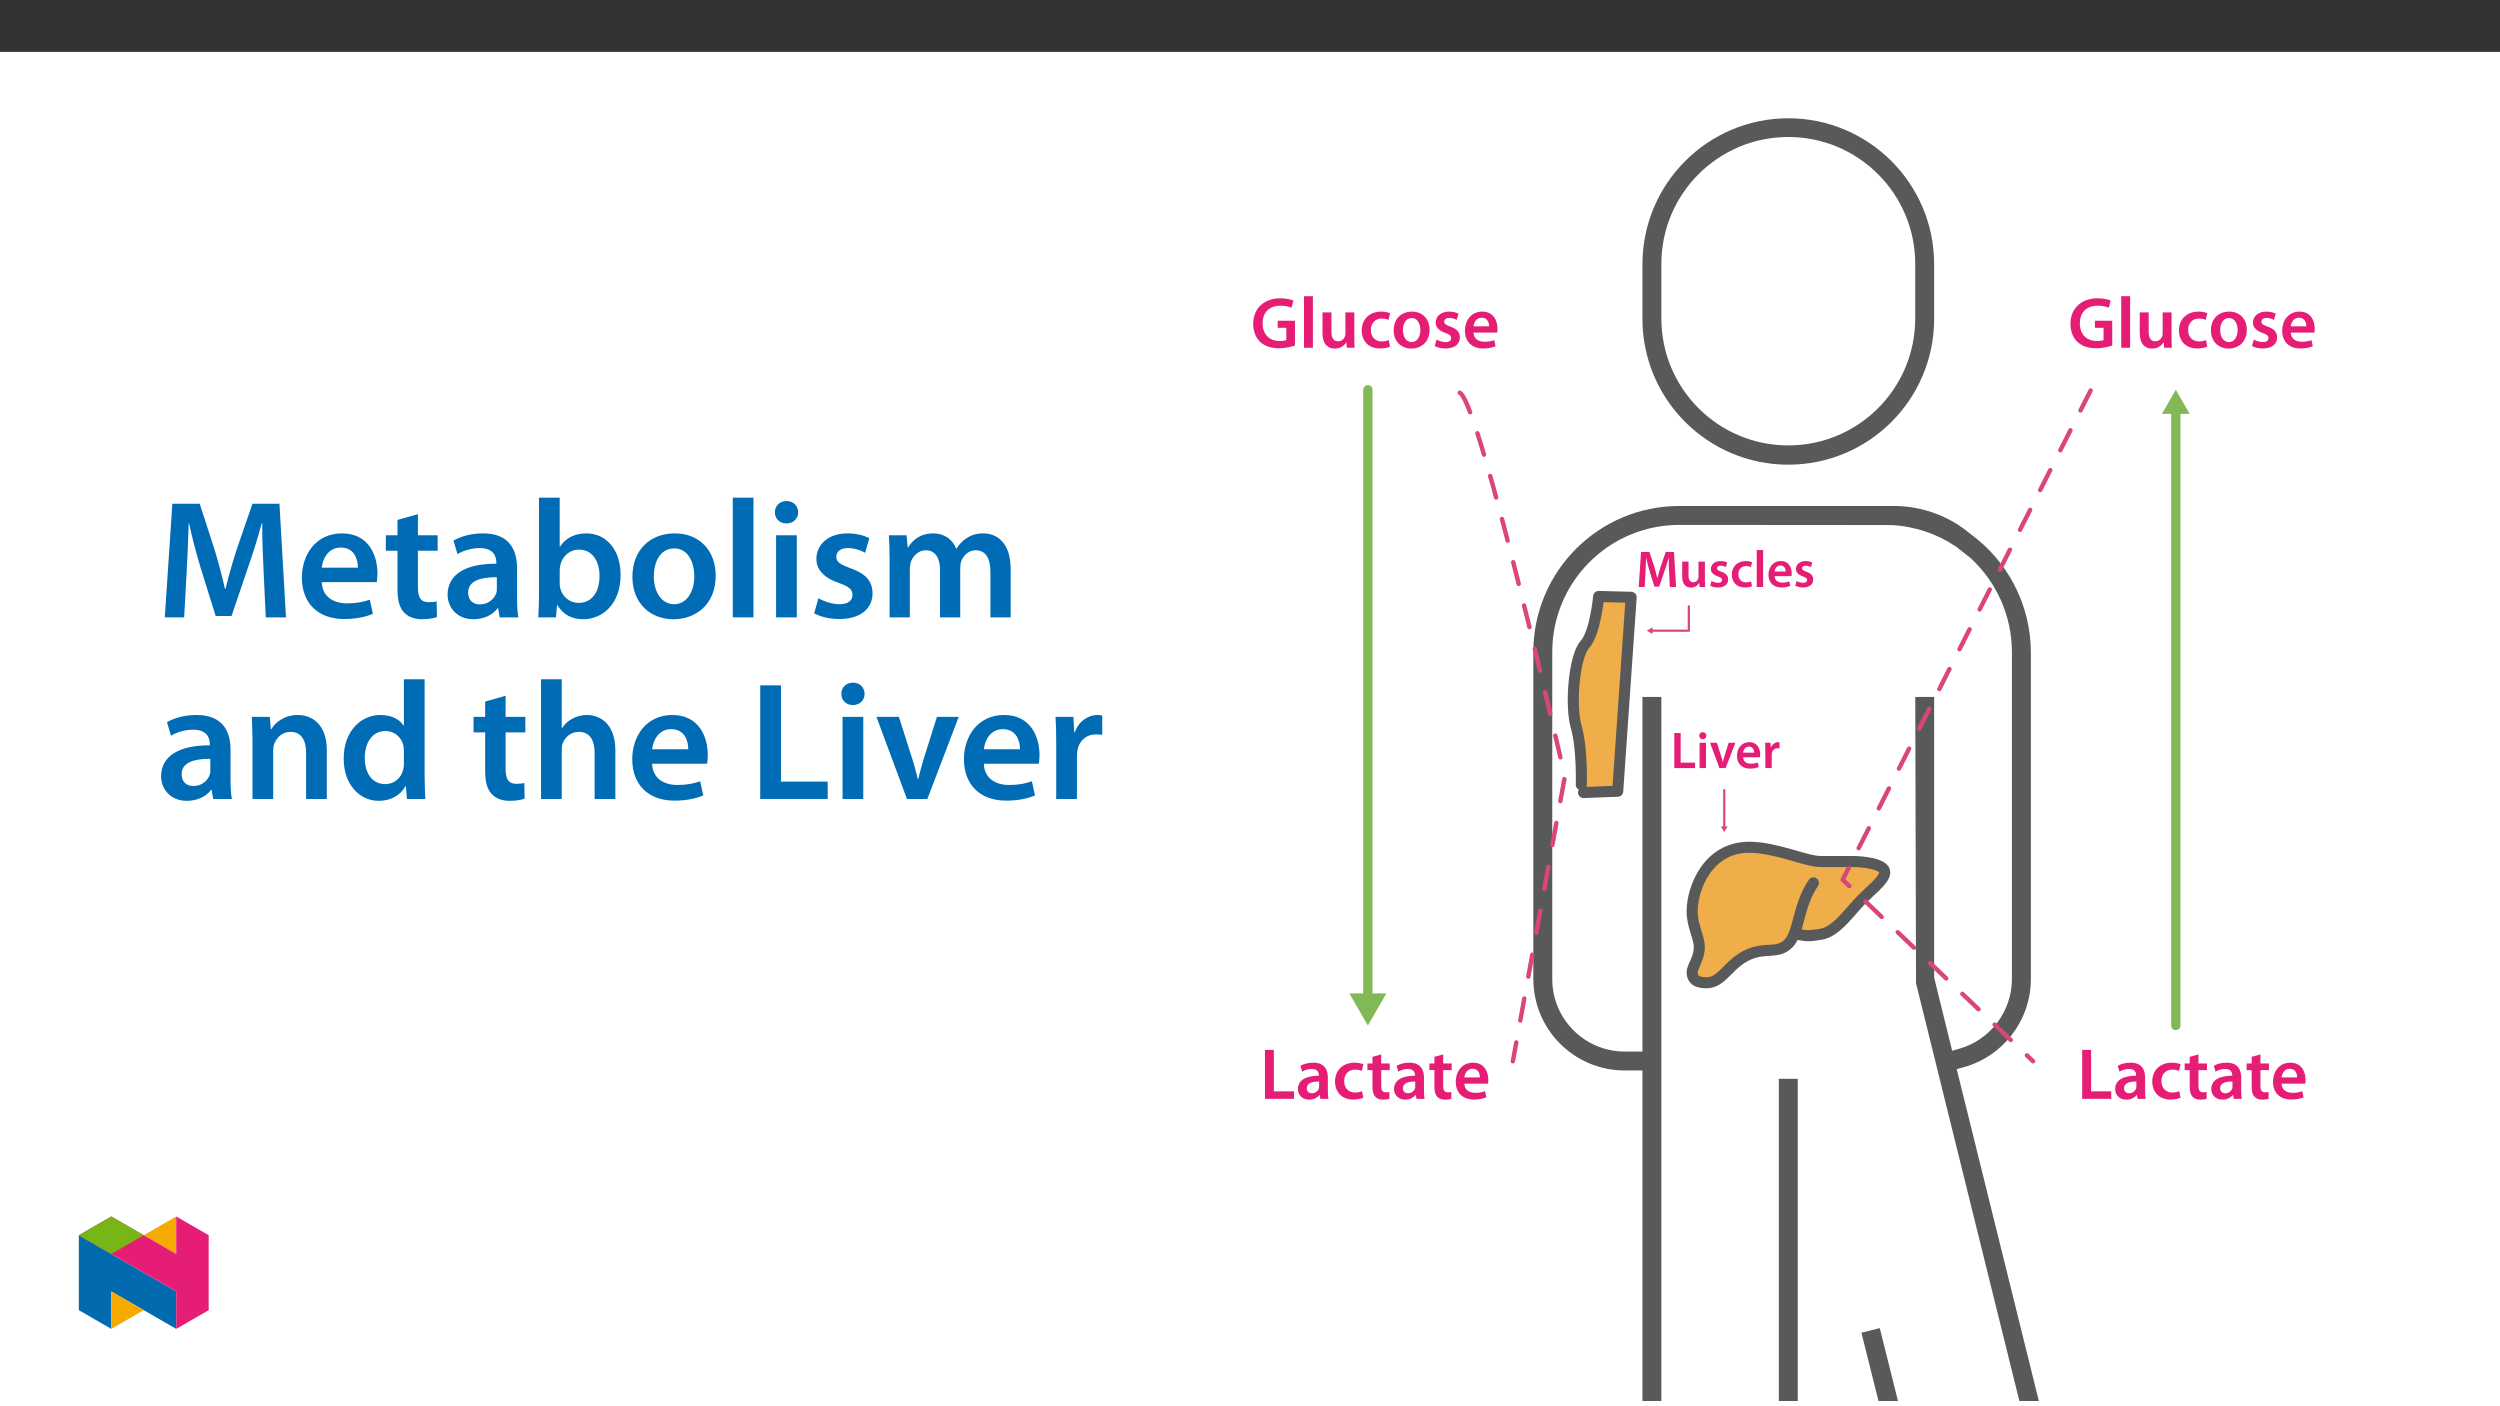﻿<?xml version="1.0" encoding="utf-8"?>
<svg xmlns="http://www.w3.org/2000/svg" xmlns:xlink="http://www.w3.org/1999/xlink" viewBox="0 0 960 540" version="1.1">
  <rect x="0" y="0" width="960" height="540" fill="#333333" stroke="none"/>
  <defs>
    <g>
      <symbol overflow="visible" id="glyph0-0">
        <path style="stroke:none;" d="M 0 0 L 13.953 0 L 13.953 -19.531 L 0 -19.531 Z M 6.969 -11.016 L 2.234 -18.125 L 11.719 -18.125 Z M 7.812 -9.766 L 12.547 -16.875 L 12.547 -2.656 Z M 2.234 -1.391 L 6.969 -8.5 L 11.719 -1.391 Z M 1.391 -16.875 L 6.141 -9.766 L 1.391 -2.656 Z M 1.391 -16.875 " />
      </symbol>
      <symbol overflow="visible" id="glyph0-1">
        <path style="stroke:none;" d="M 17.047 -10.375 L 10.406 -10.375 L 10.406 -7.672 L 13.719 -7.672 L 13.719 -2.953 C 13.281 -2.766 12.391 -2.594 11.125 -2.594 C 7.219 -2.594 4.609 -5.125 4.609 -9.406 C 4.609 -13.781 7.422 -16.156 11.438 -16.156 C 13.422 -16.156 14.672 -15.812 15.703 -15.344 L 16.453 -18.094 C 15.594 -18.516 13.781 -19 11.469 -19 C 5.25 -19 1.031 -15.203 1 -9.234 C 1 -6.391 1.953 -3.906 3.625 -2.312 C 5.406 -0.609 7.844 0.188 11.016 0.188 C 13.5 0.188 15.844 -0.422 17.047 -0.859 Z M 17.047 -10.375 " />
      </symbol>
      <symbol overflow="visible" id="glyph0-2">
        <path style="stroke:none;" d="M 1.844 0 L 5.266 0 L 5.266 -19.797 L 1.844 -19.797 Z M 1.844 0 " />
      </symbol>
      <symbol overflow="visible" id="glyph0-3">
        <path style="stroke:none;" d="M 14 -13.578 L 10.578 -13.578 L 10.578 -5.391 C 10.578 -5 10.516 -4.609 10.375 -4.328 C 10.047 -3.438 9.141 -2.484 7.75 -2.484 C 5.938 -2.484 5.219 -3.938 5.219 -6.188 L 5.219 -13.578 L 1.781 -13.578 L 1.781 -5.609 C 1.781 -1.172 4.047 0.312 6.5 0.312 C 8.953 0.312 10.297 -1.094 10.875 -2.031 L 10.969 -2.031 L 11.125 0 L 14.109 0 C 14.062 -1.109 14 -2.453 14 -4.078 Z M 14 -13.578 " />
      </symbol>
      <symbol overflow="visible" id="glyph0-4">
        <path style="stroke:none;" d="M 11.344 -2.953 C 10.688 -2.672 9.812 -2.422 8.641 -2.422 C 6.297 -2.422 4.484 -4.016 4.484 -6.812 C 4.469 -9.281 6.031 -11.219 8.641 -11.219 C 9.875 -11.219 10.688 -10.969 11.234 -10.688 L 11.859 -13.281 C 11.078 -13.609 9.797 -13.891 8.531 -13.891 C 3.766 -13.891 0.969 -10.734 0.969 -6.672 C 0.969 -2.453 3.734 0.281 7.984 0.281 C 9.672 0.281 11.094 -0.078 11.828 -0.422 Z M 11.344 -2.953 " />
      </symbol>
      <symbol overflow="visible" id="glyph0-5">
        <path style="stroke:none;" d="M 8 -13.891 C 3.906 -13.891 0.969 -11.156 0.969 -6.688 C 0.969 -2.312 3.953 0.312 7.781 0.312 C 11.234 0.312 14.75 -1.922 14.75 -6.922 C 14.75 -11.047 12.047 -13.891 8 -13.891 Z M 7.922 -11.406 C 10.266 -11.406 11.219 -8.953 11.219 -6.828 C 11.219 -4.078 9.844 -2.172 7.891 -2.172 C 5.828 -2.172 4.516 -4.156 4.516 -6.781 C 4.516 -9.031 5.5 -11.406 7.922 -11.406 Z M 7.922 -11.406 " />
      </symbol>
      <symbol overflow="visible" id="glyph0-6">
        <path style="stroke:none;" d="M 1 -0.672 C 2.016 -0.109 3.484 0.281 5.125 0.281 C 8.734 0.281 10.656 -1.5 10.656 -3.984 C 10.625 -6 9.516 -7.25 7.031 -8.109 C 5.297 -8.75 4.656 -9.141 4.656 -10.016 C 4.656 -10.844 5.328 -11.469 6.547 -11.469 C 7.75 -11.469 8.875 -11.016 9.422 -10.688 L 10.125 -13.078 C 9.312 -13.531 8 -13.891 6.5 -13.891 C 3.344 -13.891 1.359 -12.047 1.359 -9.656 C 1.359 -8.031 2.453 -6.578 5.109 -5.688 C 6.781 -5.078 7.328 -4.625 7.328 -3.703 C 7.328 -2.812 6.672 -2.172 5.156 -2.172 C 3.938 -2.172 2.453 -2.703 1.703 -3.172 Z M 1 -0.672 " />
      </symbol>
      <symbol overflow="visible" id="glyph0-7">
        <path style="stroke:none;" d="M 13.359 -5.828 C 13.422 -6.141 13.469 -6.641 13.469 -7.281 C 13.469 -10.266 12.016 -13.891 7.609 -13.891 C 3.266 -13.891 0.969 -10.344 0.969 -6.578 C 0.969 -2.422 3.562 0.281 7.984 0.281 C 9.922 0.281 11.547 -0.078 12.719 -0.578 L 12.219 -2.922 C 11.156 -2.562 10.047 -2.312 8.453 -2.312 C 6.25 -2.312 4.344 -3.375 4.266 -5.828 Z M 4.266 -8.234 C 4.406 -9.625 5.297 -11.547 7.422 -11.547 C 9.703 -11.547 10.266 -9.484 10.234 -8.234 Z M 4.266 -8.234 " />
      </symbol>
      <symbol overflow="visible" id="glyph0-8">
        <path style="stroke:none;" d="M 1.984 0 L 13.141 0 L 13.141 -2.875 L 5.406 -2.875 L 5.406 -18.797 L 1.984 -18.797 Z M 1.984 0 " />
      </symbol>
      <symbol overflow="visible" id="glyph0-9">
        <path style="stroke:none;" d="M 12.391 -8.141 C 12.391 -11.125 11.125 -13.891 6.781 -13.891 C 4.625 -13.891 2.875 -13.297 1.875 -12.688 L 2.531 -10.453 C 3.453 -11.047 4.859 -11.469 6.188 -11.469 C 8.594 -11.469 8.953 -9.984 8.953 -9.094 L 8.953 -8.875 C 3.938 -8.891 0.891 -7.141 0.891 -3.734 C 0.891 -1.672 2.422 0.312 5.156 0.312 C 6.938 0.312 8.375 -0.453 9.172 -1.5 L 9.266 -1.5 L 9.516 0 L 12.609 0 C 12.438 -0.844 12.391 -2.031 12.391 -3.266 Z M 9.031 -4.766 C 9.031 -4.516 9.031 -4.266 8.953 -4.016 C 8.625 -3.047 7.641 -2.141 6.25 -2.141 C 5.156 -2.141 4.297 -2.766 4.297 -4.094 C 4.297 -6.156 6.609 -6.672 9.031 -6.641 Z M 9.031 -4.766 " />
      </symbol>
      <symbol overflow="visible" id="glyph0-10">
        <path style="stroke:none;" d="M 2.406 -16.125 L 2.406 -13.578 L 0.469 -13.578 L 0.469 -11.016 L 2.406 -11.016 L 2.406 -4.625 C 2.406 -2.844 2.734 -1.594 3.484 -0.812 C 4.125 -0.109 5.156 0.312 6.438 0.312 C 7.5 0.312 8.422 0.141 8.922 -0.062 L 8.875 -2.656 C 8.484 -2.531 8.141 -2.516 7.531 -2.516 C 6.219 -2.516 5.766 -3.344 5.766 -5.016 L 5.766 -11.016 L 9.031 -11.016 L 9.031 -13.578 L 5.766 -13.578 L 5.766 -17.062 Z M 2.406 -16.125 " />
      </symbol>
      <symbol overflow="visible" id="glyph1-0">
        <path style="stroke:none;" d="M 0 0 L 9.953 0 L 9.953 -13.984 L 0 -13.984 Z M 4.984 -7.906 L 1.609 -12.953 L 8.328 -12.953 Z M 5.578 -6.969 L 8.969 -12.047 L 8.969 -1.938 L 5.578 -7 Z M 1.594 -1 L 4.984 -6.078 L 8.328 -1.031 L 1.609 -1.031 Z M 1 -12.047 L 4.359 -7 L 1 -1.938 Z M 1 -12.047 " />
      </symbol>
      <symbol overflow="visible" id="glyph1-1">
        <path style="stroke:none;" d="M 13.016 0 L 15.406 0 L 14.609 -13.469 L 11.438 -13.469 L 9.578 -8.062 C 9.062 -6.5 8.609 -4.844 8.25 -3.406 L 8.172 -3.406 C 7.844 -4.875 7.438 -6.469 6.953 -8.047 L 5.172 -13.469 L 1.969 -13.469 L 1.062 0 L 3.344 0 L 3.672 -5.422 C 3.766 -7.25 3.844 -9.391 3.891 -11.109 L 3.938 -11.109 C 4.297 -9.469 4.781 -7.625 5.297 -5.922 L 7.094 -0.156 L 8.938 -0.156 L 10.938 -6 C 11.531 -7.688 12.094 -9.5 12.516 -11.109 L 12.578 -11.109 C 12.578 -9.328 12.672 -7.234 12.75 -5.5 Z M 13.016 0 " />
      </symbol>
      <symbol overflow="visible" id="glyph1-2">
        <path style="stroke:none;" d="M 10 -9.734 L 7.547 -9.734 L 7.547 -3.859 C 7.547 -3.578 7.516 -3.328 7.406 -3.125 L 7.406 -3.109 C 7.172 -2.469 6.531 -1.812 5.531 -1.812 C 4.25 -1.812 3.719 -2.828 3.719 -4.438 L 3.719 -9.734 L 1.281 -9.734 L 1.281 -4.031 C 1.281 -0.859 2.891 0.219 4.641 0.219 C 6.391 0.219 7.344 -0.781 7.75 -1.453 L 7.828 -1.453 L 7.953 0 L 10.078 0 C 10.047 -0.812 10 -1.766 10 -2.922 Z M 10 -9.734 " />
      </symbol>
      <symbol overflow="visible" id="glyph1-3">
        <path style="stroke:none;" d="M 0.719 -0.484 C 1.438 -0.078 2.484 0.203 3.672 0.203 C 6.234 0.203 7.609 -1.094 7.609 -2.875 C 7.594 -4.297 6.797 -5.219 5.016 -5.844 C 3.781 -6.297 3.328 -6.547 3.328 -7.172 C 3.328 -7.766 3.812 -8.188 4.688 -8.188 C 5.531 -8.188 6.328 -7.875 6.719 -7.625 L 7.234 -9.391 C 6.656 -9.703 5.719 -9.953 4.641 -9.953 C 2.391 -9.953 0.969 -8.625 0.969 -6.906 C 0.969 -5.75 1.75 -4.703 3.641 -4.062 C 4.844 -3.625 5.234 -3.328 5.234 -2.672 C 5.234 -2.031 4.766 -1.594 3.688 -1.594 C 2.812 -1.594 1.75 -1.969 1.219 -2.312 L 0.703 -0.484 Z M 0.719 -0.484 " />
      </symbol>
      <symbol overflow="visible" id="glyph1-4">
        <path style="stroke:none;" d="M 8.109 -2.156 C 7.625 -1.953 7.016 -1.766 6.172 -1.766 C 4.5 -1.766 3.203 -2.891 3.203 -4.875 C 3.188 -6.656 4.297 -8.016 6.172 -8.016 C 7.047 -8.016 7.625 -7.828 8.016 -7.625 L 8.469 -9.516 C 7.906 -9.766 7 -9.953 6.094 -9.953 C 2.688 -9.953 0.703 -7.688 0.703 -4.781 C 0.703 -1.766 2.672 0.203 5.703 0.203 C 6.906 0.203 7.922 -0.062 8.453 -0.297 L 8.094 -2.156 Z M 8.109 -2.156 " />
      </symbol>
      <symbol overflow="visible" id="glyph1-5">
        <path style="stroke:none;" d="M 1.312 0 L 3.766 0 L 3.766 -14.188 L 1.312 -14.188 Z M 1.312 0 " />
      </symbol>
      <symbol overflow="visible" id="glyph1-6">
        <path style="stroke:none;" d="M 9.547 -4.188 C 9.578 -4.406 9.625 -4.766 9.625 -5.219 C 9.625 -7.344 8.594 -9.953 5.438 -9.953 C 2.328 -9.953 0.703 -7.406 0.703 -4.719 C 0.703 -1.75 2.547 0.203 5.703 0.203 C 7.094 0.203 8.25 -0.062 9.078 -0.422 L 8.703 -2.125 C 7.969 -1.875 7.172 -1.688 6.031 -1.688 C 4.469 -1.688 3.109 -2.438 3.047 -4.156 L 9.516 -4.156 Z M 3.047 -5.891 C 3.141 -6.891 3.781 -8.25 5.297 -8.25 C 6.938 -8.25 7.328 -6.797 7.312 -5.922 L 3.047 -5.922 Z M 3.047 -5.891 " />
      </symbol>
      <symbol overflow="visible" id="glyph1-7">
        <path style="stroke:none;" d="M 1.422 0 L 9.391 0 L 9.391 -2.094 L 3.859 -2.094 L 3.859 -13.469 L 1.422 -13.469 Z M 1.422 0 " />
      </symbol>
      <symbol overflow="visible" id="glyph1-8">
        <path style="stroke:none;" d="M 3.766 -0.016 L 3.766 -9.734 L 1.312 -9.734 L 1.312 0 L 3.766 0 Z M 2.547 -13.781 C 1.734 -13.781 1.172 -13.188 1.172 -12.438 C 1.172 -11.719 1.719 -11.094 2.531 -11.094 C 3.391 -11.094 3.922 -11.719 3.922 -12.438 C 3.906 -13.188 3.391 -13.781 2.547 -13.781 Z M 2.547 -13.781 " />
      </symbol>
      <symbol overflow="visible" id="glyph1-9">
        <path style="stroke:none;" d="M 0.219 -9.719 L 3.828 0 L 6.219 0 L 9.938 -9.734 L 7.375 -9.734 L 5.812 -4.797 C 5.562 -3.922 5.344 -3.172 5.156 -2.391 L 5.078 -2.391 C 4.922 -3.172 4.719 -3.938 4.438 -4.797 L 2.844 -9.734 L 0.203 -9.734 Z M 0.219 -9.719 " />
      </symbol>
      <symbol overflow="visible" id="glyph1-10">
        <path style="stroke:none;" d="M 1.312 0 L 3.766 0 L 3.766 -5.062 C 3.766 -5.312 3.781 -5.578 3.828 -5.797 C 4.047 -6.906 4.859 -7.625 6.016 -7.625 C 6.312 -7.625 6.531 -7.609 6.75 -7.562 L 6.75 -9.906 C 6.547 -9.938 6.422 -9.953 6.172 -9.953 C 5.125 -9.953 3.984 -9.25 3.5 -7.906 L 3.422 -7.906 L 3.328 -9.734 L 1.219 -9.734 C 1.297 -8.859 1.312 -7.906 1.312 -6.594 Z M 1.312 0 " />
      </symbol>
      <symbol overflow="visible" id="glyph2-0">
        <path style="stroke:none;" d="M 0 0 L 32.375 0 L 32.375 -45.328 L 0 -45.328 Z M 16.188 -25.578 L 5.188 -42.094 L 27.188 -42.094 Z M 18.125 -22.656 L 29.141 -39.172 L 29.141 -6.156 Z M 5.188 -3.234 L 16.188 -19.75 L 27.188 -3.234 Z M 3.234 -39.172 L 14.25 -22.656 L 3.234 -6.156 Z M 3.234 -39.172 " />
      </symbol>
      <symbol overflow="visible" id="glyph2-1">
        <path style="stroke:none;" d="M 42.281 0 L 50.047 0 L 47.531 -43.641 L 37.172 -43.641 L 31.141 -26.156 C 29.469 -21.047 27.969 -15.672 26.812 -10.938 L 26.609 -10.938 C 25.516 -15.797 24.156 -20.984 22.594 -26.094 L 16.906 -43.641 L 6.406 -43.641 L 3.5 0 L 10.938 0 L 11.906 -17.547 C 12.234 -23.5 12.5 -30.438 12.688 -36.125 L 12.828 -36.125 C 13.984 -30.688 15.547 -24.734 17.219 -19.172 L 23.047 -0.516 L 29.141 -0.516 L 35.547 -19.422 C 37.484 -24.922 39.297 -30.828 40.734 -36.125 L 40.922 -36.125 C 40.859 -30.234 41.188 -23.438 41.438 -17.812 Z M 42.281 0 " />
      </symbol>
      <symbol overflow="visible" id="glyph2-2">
        <path style="stroke:none;" d="M 31.016 -13.531 C 31.141 -14.25 31.281 -15.406 31.281 -16.906 C 31.281 -23.828 27.906 -32.25 17.672 -32.25 C 7.578 -32.25 2.266 -24.016 2.266 -15.281 C 2.266 -5.641 8.281 0.641 18.516 0.641 C 23.047 0.641 26.812 -0.188 29.531 -1.359 L 28.359 -6.797 C 25.906 -5.953 23.312 -5.375 19.625 -5.375 C 14.5 -5.375 10.094 -7.828 9.906 -13.531 Z M 9.906 -19.094 C 10.234 -22.344 12.297 -26.812 17.219 -26.812 C 22.531 -26.812 23.828 -22.016 23.766 -19.094 Z M 9.906 -19.094 " />
      </symbol>
      <symbol overflow="visible" id="glyph2-3">
        <path style="stroke:none;" d="M 5.562 -37.422 L 5.562 -31.531 L 1.094 -31.531 L 1.094 -25.578 L 5.562 -25.578 L 5.562 -10.75 C 5.562 -6.609 6.344 -3.688 8.094 -1.875 C 9.578 -0.266 11.984 0.719 14.953 0.719 C 17.422 0.719 19.547 0.328 20.719 -0.125 L 20.594 -6.156 C 19.688 -5.891 18.906 -5.828 17.484 -5.828 C 14.438 -5.828 13.406 -7.766 13.406 -11.656 L 13.406 -25.578 L 20.984 -25.578 L 20.984 -31.531 L 13.406 -31.531 L 13.406 -39.625 Z M 5.562 -37.422 " />
      </symbol>
      <symbol overflow="visible" id="glyph2-4">
        <path style="stroke:none;" d="M 28.75 -18.906 C 28.75 -25.828 25.828 -32.25 15.734 -32.25 C 10.75 -32.25 6.672 -30.891 4.344 -29.469 L 5.891 -24.281 C 8.031 -25.641 11.266 -26.609 14.375 -26.609 C 19.938 -26.609 20.781 -23.188 20.781 -21.109 L 20.781 -20.594 C 9.125 -20.656 2.078 -16.578 2.078 -8.672 C 2.078 -3.891 5.641 0.719 11.984 0.719 C 16.125 0.719 19.422 -1.031 21.297 -3.5 L 21.5 -3.5 L 22.078 0 L 29.266 0 C 28.875 -1.938 28.75 -4.734 28.75 -7.578 Z M 20.984 -11.078 C 20.984 -10.484 20.984 -9.906 20.781 -9.328 C 20 -7.062 17.734 -4.984 14.5 -4.984 C 11.984 -4.984 9.969 -6.406 9.969 -9.516 C 9.969 -14.312 15.344 -15.469 20.984 -15.406 Z M 20.984 -11.078 " />
      </symbol>
      <symbol overflow="visible" id="glyph2-5">
        <path style="stroke:none;" d="M 4.281 -8.875 C 4.281 -5.641 4.141 -2.141 4.016 0 L 10.812 0 L 11.203 -4.734 L 11.328 -4.734 C 13.594 -0.844 17.219 0.719 21.297 0.719 C 28.422 0.719 35.609 -4.922 35.609 -16.25 C 35.672 -25.828 30.172 -32.25 22.469 -32.25 C 17.734 -32.25 14.312 -30.234 12.375 -27.188 L 12.234 -27.188 L 12.234 -45.969 L 4.281 -45.969 Z M 12.234 -18.125 C 12.234 -18.906 12.375 -19.625 12.5 -20.203 C 13.344 -23.703 16.312 -26.031 19.547 -26.031 C 24.859 -26.031 27.516 -21.5 27.516 -15.922 C 27.516 -9.516 24.469 -5.562 19.484 -5.562 C 16.062 -5.562 13.281 -7.906 12.438 -11.141 C 12.297 -11.719 12.234 -12.375 12.234 -13.016 Z M 12.234 -18.125 " />
      </symbol>
      <symbol overflow="visible" id="glyph2-6">
        <path style="stroke:none;" d="M 18.578 -32.25 C 9.062 -32.25 2.266 -25.906 2.266 -15.547 C 2.266 -5.375 9.188 0.719 18.062 0.719 C 26.094 0.719 34.25 -4.469 34.25 -16.062 C 34.25 -25.641 27.969 -32.25 18.578 -32.25 Z M 18.391 -26.484 C 23.828 -26.484 26.031 -20.781 26.031 -15.859 C 26.031 -9.453 22.859 -5.047 18.328 -5.047 C 13.531 -5.047 10.484 -9.641 10.484 -15.734 C 10.484 -20.984 12.75 -26.484 18.391 -26.484 Z M 18.391 -26.484 " />
      </symbol>
      <symbol overflow="visible" id="glyph2-7">
        <path style="stroke:none;" d="M 4.281 0 L 12.234 0 L 12.234 -45.969 L 4.281 -45.969 Z M 4.281 0 " />
      </symbol>
      <symbol overflow="visible" id="glyph2-8">
        <path style="stroke:none;" d="M 12.234 0 L 12.234 -31.531 L 4.281 -31.531 L 4.281 0 Z M 8.281 -44.672 C 5.641 -44.672 3.812 -42.797 3.812 -40.344 C 3.812 -38.016 5.562 -36.062 8.219 -36.062 C 11 -36.062 12.75 -38.016 12.75 -40.344 C 12.688 -42.797 11 -44.672 8.281 -44.672 Z M 8.281 -44.672 " />
      </symbol>
      <symbol overflow="visible" id="glyph2-9">
        <path style="stroke:none;" d="M 2.328 -1.547 C 4.656 -0.266 8.094 0.641 11.906 0.641 C 20.266 0.641 24.734 -3.5 24.734 -9.266 C 24.672 -13.922 22.078 -16.828 16.312 -18.844 C 12.297 -20.328 10.812 -21.234 10.812 -23.25 C 10.812 -25.188 12.375 -26.609 15.219 -26.609 C 18 -26.609 20.594 -25.578 21.891 -24.797 L 23.5 -30.375 C 21.625 -31.406 18.578 -32.25 15.094 -32.25 C 7.766 -32.25 3.172 -27.969 3.172 -22.406 C 3.172 -18.641 5.703 -15.281 11.844 -13.203 C 15.734 -11.781 17.031 -10.75 17.031 -8.609 C 17.031 -6.547 15.469 -5.047 11.984 -5.047 C 9.125 -5.047 5.703 -6.281 3.953 -7.375 Z M 2.328 -1.547 " />
      </symbol>
      <symbol overflow="visible" id="glyph2-10">
        <path style="stroke:none;" d="M 4.281 0 L 12.047 0 L 12.047 -18.641 C 12.047 -19.547 12.172 -20.469 12.438 -21.297 C 13.203 -23.438 15.219 -25.766 18.188 -25.766 C 21.891 -25.766 23.641 -22.656 23.641 -18.266 L 23.641 0 L 31.406 0 L 31.406 -18.906 C 31.406 -19.812 31.531 -20.844 31.797 -21.562 C 32.641 -23.828 34.641 -25.766 37.359 -25.766 C 41.188 -25.766 43 -22.656 43 -17.422 L 43 0 L 50.766 0 L 50.766 -18.578 C 50.766 -28.688 45.453 -32.25 40.281 -32.25 C 37.625 -32.25 35.609 -31.594 33.797 -30.375 C 32.375 -29.469 31.078 -28.172 29.984 -26.422 L 29.844 -26.422 C 28.484 -29.922 25.25 -32.25 21.109 -32.25 C 15.734 -32.25 12.891 -29.328 11.391 -26.875 L 11.203 -26.875 L 10.812 -31.531 L 4.016 -31.531 C 4.141 -28.812 4.281 -25.766 4.281 -22.141 Z M 4.281 0 " />
      </symbol>
      <symbol overflow="visible" id="glyph2-11">
        <path style="stroke:none;" d="M 4.281 0 L 12.234 0 L 12.234 -18.578 C 12.234 -19.484 12.375 -20.469 12.625 -21.109 C 13.469 -23.5 15.672 -25.766 18.844 -25.766 C 23.188 -25.766 24.859 -22.344 24.859 -17.812 L 24.859 0 L 32.828 0 L 32.828 -18.719 C 32.828 -28.688 27.125 -32.25 21.625 -32.25 C 16.375 -32.25 12.953 -29.266 11.531 -26.812 L 11.328 -26.812 L 10.938 -31.531 L 4.016 -31.531 C 4.141 -28.812 4.281 -25.766 4.281 -22.141 Z M 4.281 0 " />
      </symbol>
      <symbol overflow="visible" id="glyph2-12">
        <path style="stroke:none;" d="M 25.375 -45.969 L 25.375 -28.172 L 25.25 -28.172 C 23.828 -30.5 20.719 -32.25 16.375 -32.25 C 8.812 -32.25 2.203 -25.969 2.266 -15.406 C 2.266 -5.703 8.219 0.719 15.797 0.719 C 20.328 0.719 24.156 -1.484 26.031 -4.984 L 26.156 -4.984 L 26.547 0 L 33.609 0 C 33.469 -2.141 33.344 -5.641 33.344 -8.875 L 33.344 -45.969 Z M 25.375 -13.656 C 25.375 -12.828 25.312 -12.047 25.125 -11.328 C 24.344 -7.906 21.5 -5.703 18.266 -5.703 C 13.203 -5.703 10.359 -9.906 10.359 -15.734 C 10.359 -21.562 13.203 -26.094 18.328 -26.094 C 21.953 -26.094 24.469 -23.562 25.188 -20.531 C 25.312 -19.875 25.375 -19.031 25.375 -18.391 Z M 25.375 -13.656 " />
      </symbol>
      <symbol overflow="visible" id="glyph2-13">
        <path style="stroke:none;" d="M 4.281 0 L 12.234 0 L 12.234 -18.906 C 12.234 -19.75 12.297 -20.594 12.562 -21.297 C 13.469 -23.703 15.672 -25.766 18.781 -25.766 C 23.188 -25.766 24.859 -22.281 24.859 -17.734 L 24.859 0 L 32.828 0 L 32.828 -18.578 C 32.828 -28.688 27.188 -32.25 21.828 -32.25 C 19.812 -32.25 17.938 -31.734 16.312 -30.828 C 14.703 -29.984 13.344 -28.75 12.375 -27.266 L 12.234 -27.266 L 12.234 -45.969 L 4.281 -45.969 Z M 4.281 0 " />
      </symbol>
      <symbol overflow="visible" id="glyph2-14">
        <path style="stroke:none;" d="M 4.594 0 L 30.5 0 L 30.5 -6.672 L 12.562 -6.672 L 12.562 -43.641 L 4.594 -43.641 Z M 4.594 0 " />
      </symbol>
      <symbol overflow="visible" id="glyph2-15">
        <path style="stroke:none;" d="M 0.719 -31.531 L 12.438 0 L 20.266 0 L 32.312 -31.531 L 23.953 -31.531 L 18.906 -15.547 C 18.062 -12.688 17.359 -10.234 16.766 -7.641 L 16.578 -7.641 C 16 -10.234 15.344 -12.75 14.438 -15.547 L 9.328 -31.531 Z M 0.719 -31.531 " />
      </symbol>
      <symbol overflow="visible" id="glyph2-16">
        <path style="stroke:none;" d="M 4.281 0 L 12.234 0 L 12.234 -16.375 C 12.234 -17.219 12.297 -18.062 12.438 -18.781 C 13.141 -22.406 15.797 -24.797 19.547 -24.797 C 20.531 -24.797 21.234 -24.734 21.953 -24.609 L 21.953 -32.047 C 21.297 -32.188 20.844 -32.25 20.078 -32.25 C 16.641 -32.25 12.953 -29.984 11.391 -25.578 L 11.203 -25.578 L 10.875 -31.531 L 4.016 -31.531 C 4.203 -28.75 4.281 -25.641 4.281 -21.375 Z M 4.281 0 " />
      </symbol>
    </g>
    <clipPath id="clip1">
      <path d="M 588 194 L 827 194 L 827 537.988 L 588 537.988 Z M 588 194 " />
    </clipPath>
    <clipPath id="clip2">
      <path d="M 30.277 474 L 68 474 L 68 510.301 L 30.277 510.301 Z M 30.277 474 " />
    </clipPath>
    <clipPath id="clip3">
      <path d="M 42 495 L 56 495 L 56 510.301 L 42 510.301 Z M 42 495 " />
    </clipPath>
    <clipPath id="clip4">
      <path d="M 55 467.125 L 68 467.125 L 68 482 L 55 482 Z M 55 467.125 " />
    </clipPath>
    <clipPath id="clip5">
      <path d="M 30.277 467.125 L 80.133 467.125 L 80.133 510.301 L 30.277 510.301 Z M 30.277 467.125 " />
    </clipPath>
    <clipPath id="clip6">
      <path d="M 30.277 467.125 L 56 467.125 L 56 482 L 30.277 482 Z M 30.277 467.125 " />
    </clipPath>
  </defs>
  <g id="surface1">
    <path style=" stroke:none;fill-rule:nonzero;fill:rgb(100%,100%,100%);fill-opacity:1;" d="M 0 559.926 L 960 559.926 L 960 19.926 L 0 19.926 Z M 0 559.926 " />
    <path style=" stroke:none;fill-rule:nonzero;fill:rgb(34.499%,34.9%,35.699%);fill-opacity:1;" d="M 735.445 122.371 C 735.406 149.289 713.555 171.078 686.637 171.039 C 659.773 171 638.008 149.234 637.965 122.371 L 637.965 101.422 C 637.926 74.504 659.719 52.652 686.637 52.609 C 713.555 52.574 735.406 74.363 735.445 101.281 Z M 686.707 45.414 C 655.789 45.449 630.734 70.504 630.699 101.422 L 630.699 122.371 C 630.664 153.305 655.715 178.406 686.648 178.438 C 717.578 178.473 742.684 153.422 742.715 122.488 C 742.715 122.449 742.715 122.41 742.715 122.371 L 742.715 101.422 C 742.68 70.504 717.625 45.449 686.707 45.414 " />
    <g clip-path="url(#clip1)" clip-rule="nonzero">
      <path style=" stroke:none;fill-rule:nonzero;fill:rgb(34.499%,34.9%,35.699%);fill-opacity:1;" d="M 761.176 620.559 L 812.402 620.559 C 820.191 620.547 826.504 614.238 826.516 606.449 C 826.535 592.461 817.008 580.266 803.434 576.895 L 791.828 573.992 L 751.375 410.535 L 753.949 409.836 C 769.215 405.676 779.82 391.824 779.848 376 L 779.848 250.305 C 779.754 232.375 771.137 215.559 756.637 205.012 L 756.566 204.957 C 748.363 198.09 738.016 194.316 727.316 194.297 L 644.809 194.297 C 613.891 194.332 588.836 219.387 588.801 250.305 L 588.801 376 C 588.82 395.355 604.508 411.039 623.859 411.062 L 630.699 411.062 L 630.699 572.414 L 621.617 575.422 C 608.266 579.871 599.262 592.371 599.273 606.449 C 599.281 614.238 605.594 620.547 613.383 620.559 L 665.754 620.559 C 679.328 620.543 690.328 609.543 690.34 595.973 L 690.34 414.266 L 683.07 414.266 L 683.07 595.973 C 683.059 605.531 675.312 613.277 665.754 613.289 L 606.543 613.289 L 606.543 606.449 C 606.531 595.496 613.539 585.77 623.93 582.312 L 637.969 577.641 L 637.969 267.617 L 630.699 267.617 L 630.699 403.789 L 623.859 403.789 C 608.52 403.773 596.086 391.344 596.07 376 L 596.07 250.305 C 596.098 223.398 617.902 201.594 644.809 201.562 L 726.227 201.625 C 735.133 202.055 743.75 204.926 751.141 209.918 L 751.23 209.984 C 752.441 210.957 755.289 213.199 756.309 214 L 756.371 214 L 756.77 214.367 C 766.816 223.621 772.547 236.645 772.578 250.305 L 772.578 376 C 772.531 388.418 764.285 399.312 752.344 402.723 L 749.625 403.492 L 742.715 375.391 L 742.715 267.617 L 735.461 267.617 L 735.75 377.562 L 785.824 579.98 L 801.676 583.945 C 812.012 586.516 819.258 595.801 819.242 606.449 L 819.242 613.289 L 761.176 613.289 C 753.23 613.289 746.305 607.887 744.371 600.18 L 721.828 510.004 L 714.785 511.762 L 737.332 601.934 C 740.051 612.887 749.891 620.57 761.176 620.559 " />
    </g>
    <path style="fill:none;stroke-width:4.199;stroke-linecap:round;stroke-linejoin:round;stroke:rgb(50.2%,72.499%,33.699%);stroke-opacity:1;stroke-miterlimit:4;" d="M 0.002 -0.002 L 0.002 275.131 " transform="matrix(0.85,0,0,-0.85,525.26,383.541)" />
    <path style=" stroke:none;fill-rule:nonzero;fill:rgb(50.2%,72.499%,33.699%);fill-opacity:1;" d="M 532.379 381.457 L 525.262 393.785 L 518.145 381.457 Z M 532.379 381.457 " />
    <path style="fill:none;stroke-width:4.199;stroke-linecap:round;stroke-linejoin:round;stroke:rgb(50.2%,72.499%,33.699%);stroke-opacity:1;stroke-miterlimit:4;" d="M 0.002 -0.001 L 0.002 278.142 " transform="matrix(0.85,0,0,-0.85,835.51,393.784)" />
    <path style=" stroke:none;fill-rule:nonzero;fill:rgb(50.2%,72.499%,33.699%);fill-opacity:1;" d="M 840.848 158.926 L 835.512 149.68 L 830.172 158.926 Z M 840.848 158.926 " />
    <path style="fill:none;stroke-width:2;stroke-linecap:round;stroke-linejoin:round;stroke:rgb(85.5%,27.499%,47.8%);stroke-opacity:1;stroke-dasharray:10.077,10.077;stroke-miterlimit:4;" d="M 0 0.001 C 8.998 -4.002 47.486 -173.423 47.486 -173.423 L 23.998 -301.998 " transform="matrix(0.85,0,0,-0.85,560.539,150.813)" />
    <path style="fill:none;stroke-width:1;stroke-linecap:round;stroke-linejoin:round;stroke:rgb(85.5%,27.499%,47.8%);stroke-opacity:1;stroke-miterlimit:4;" d="M 0.001 0.001 L 16.849 0.001 L 16.849 10.998 " transform="matrix(0.85,0,0,-0.85,634.194,242.188)" />
    <path style=" stroke:none;fill-rule:nonzero;fill:rgb(85.5%,27.499%,47.8%);fill-opacity:1;" d="M 634.566 243.461 L 632.363 242.188 L 634.566 240.918 Z M 634.566 243.461 " />
    <path style="fill:none;stroke-width:1;stroke-linecap:round;stroke-linejoin:round;stroke:rgb(85.5%,27.499%,47.8%);stroke-opacity:1;stroke-miterlimit:4;" d="M -0.001 0.002 L -0.001 -16.846 " transform="matrix(0.85,0,0,-0.85,662.114,303.388)" />
    <path style=" stroke:none;fill-rule:nonzero;fill:rgb(85.5%,27.499%,47.8%);fill-opacity:1;" d="M 660.844 317.336 L 662.113 319.539 L 663.387 317.336 Z M 660.844 317.336 " />
    <path style="fill-rule:nonzero;fill:rgb(93.7%,68.199%,28.6%);fill-opacity:1;stroke-width:5;stroke-linecap:round;stroke-linejoin:round;stroke:rgb(34.499%,34.9%,35.699%);stroke-opacity:1;stroke-miterlimit:4;" d="M 0.002 0.002 C -7.047 -10.269 -6.445 -22.558 -11.275 -27.388 C -16.11 -32.222 -21.326 -28.96 -29.001 -32.222 C -38.463 -36.248 -40.981 -45.113 -48.334 -45.113 C -53.835 -45.113 -54.777 -42.696 -54.777 -40.278 C -54.777 -37.861 -51.556 -34.235 -51.556 -29.001 C -51.556 -24.47 -54.777 -19.534 -54.777 -12.889 C -54.777 -2.112 -47.525 16.109 -29.001 16.109 C -16.914 16.109 -3.49 9.666 3.224 9.666 L 17.723 9.666 C 22.557 9.666 32.222 8.591 32.222 4.832 C 32.222 1.073 25.374 -3.491 20.14 -9.263 C 14.901 -15.035 9.685 -22.135 3.522 -23.16 C -3.725 -24.369 -3.242 -23.78 -8.642 -22.967 " transform="matrix(0.85,0,0,-0.85,696.35,339.041)" />
    <path style="fill:none;stroke-width:2;stroke-linecap:round;stroke-linejoin:round;stroke:rgb(85.5%,27.499%,47.8%);stroke-opacity:1;stroke-dasharray:10.077,10.077;stroke-miterlimit:4;" d="M 0 -0.002 L -111.999 -220.999 L -26.002 -302.998 " transform="matrix(0.85,0,0,-0.85,802.789,149.963)" />
    <path style="fill-rule:nonzero;fill:rgb(93.7%,68.199%,28.6%);fill-opacity:1;stroke-width:5;stroke-linecap:round;stroke-linejoin:round;stroke:rgb(34.499%,34.9%,35.699%);stroke-opacity:1;stroke-miterlimit:4;" d="M 0.002 -0.002 C 0.002 -0.002 0.535 16.253 -2.31 26.166 C -5.154 36.083 -3.16 58.119 1.592 63.316 C 6.344 68.509 7.838 85.04 7.838 85.04 L 22.516 84.654 L 16.45 -2.943 L 1.018 -3.54 " transform="matrix(0.85,0,0,-0.85,607.221,301.323)" />
    <g style="fill:rgb(89.803%,11.374%,45.49%);fill-opacity:1;">
      <use xlink:href="#glyph0-1" x="480.226" y="133.541" />
    </g>
    <g style="fill:rgb(89.803%,11.374%,45.49%);fill-opacity:1;">
      <use xlink:href="#glyph0-2" x="498.888" y="133.541" />
      <use xlink:href="#glyph0-3" x="506.057" y="133.541" />
      <use xlink:href="#glyph0-4" x="521.93" y="133.541" />
    </g>
    <g style="fill:rgb(89.803%,11.374%,45.49%);fill-opacity:1;">
      <use xlink:href="#glyph0-5" x="534.204" y="133.541" />
      <use xlink:href="#glyph0-6" x="549.937" y="133.541" />
      <use xlink:href="#glyph0-7" x="561.569" y="133.541" />
    </g>
    <g style="fill:rgb(89.803%,11.374%,45.49%);fill-opacity:1;">
      <use xlink:href="#glyph0-8" x="483.755" y="421.955" />
      <use xlink:href="#glyph0-9" x="497.507" y="421.955" />
      <use xlink:href="#glyph0-4" x="511.678" y="421.955" />
    </g>
    <g style="fill:rgb(89.803%,11.374%,45.49%);fill-opacity:1;">
      <use xlink:href="#glyph0-10" x="524.622" y="421.955" />
      <use xlink:href="#glyph0-9" x="534.413" y="421.955" />
    </g>
    <g style="fill:rgb(89.803%,11.374%,45.49%);fill-opacity:1;">
      <use xlink:href="#glyph0-10" x="548.417" y="421.955" />
    </g>
    <g style="fill:rgb(89.803%,11.374%,45.49%);fill-opacity:1;">
      <use xlink:href="#glyph0-7" x="558.04" y="421.955" />
    </g>
    <g style="fill:rgb(89.803%,11.374%,45.49%);fill-opacity:1;">
      <use xlink:href="#glyph1-1" x="628.199" y="225.4" />
      <use xlink:href="#glyph1-2" x="644.677" y="225.4" />
      <use xlink:href="#glyph1-3" x="656.015" y="225.4" />
      <use xlink:href="#glyph1-4" x="664.324" y="225.4" />
      <use xlink:href="#glyph1-5" x="673.27" y="225.4" />
      <use xlink:href="#glyph1-6" x="678.391" y="225.4" />
      <use xlink:href="#glyph1-3" x="688.672" y="225.4" />
    </g>
    <g style="fill:rgb(89.803%,11.374%,45.49%);fill-opacity:1;">
      <use xlink:href="#glyph1-7" x="641.509" y="294.949" />
      <use xlink:href="#glyph1-8" x="651.332" y="294.949" />
      <use xlink:href="#glyph1-9" x="656.433" y="294.949" />
    </g>
    <g style="fill:rgb(89.803%,11.374%,45.49%);fill-opacity:1;">
      <use xlink:href="#glyph1-6" x="666.296" y="294.949" />
      <use xlink:href="#glyph1-10" x="676.577" y="294.949" />
    </g>
    <g style="fill:rgb(89.803%,11.374%,45.49%);fill-opacity:1;">
      <use xlink:href="#glyph0-1" x="794.049" y="133.541" />
    </g>
    <g style="fill:rgb(89.803%,11.374%,45.49%);fill-opacity:1;">
      <use xlink:href="#glyph0-2" x="812.711" y="133.541" />
      <use xlink:href="#glyph0-3" x="819.88" y="133.541" />
      <use xlink:href="#glyph0-4" x="835.753" y="133.541" />
    </g>
    <g style="fill:rgb(89.803%,11.374%,45.49%);fill-opacity:1;">
      <use xlink:href="#glyph0-5" x="848.027" y="133.541" />
      <use xlink:href="#glyph0-6" x="863.76" y="133.541" />
      <use xlink:href="#glyph0-7" x="875.392" y="133.541" />
    </g>
    <g style="fill:rgb(89.803%,11.374%,45.49%);fill-opacity:1;">
      <use xlink:href="#glyph0-8" x="797.578" y="421.955" />
      <use xlink:href="#glyph0-9" x="811.33" y="421.955" />
      <use xlink:href="#glyph0-4" x="825.501" y="421.955" />
    </g>
    <g style="fill:rgb(89.803%,11.374%,45.49%);fill-opacity:1;">
      <use xlink:href="#glyph0-10" x="838.445" y="421.955" />
      <use xlink:href="#glyph0-9" x="848.236" y="421.955" />
    </g>
    <g style="fill:rgb(89.803%,11.374%,45.49%);fill-opacity:1;">
      <use xlink:href="#glyph0-10" x="862.24" y="421.955" />
    </g>
    <g style="fill:rgb(89.803%,11.374%,45.49%);fill-opacity:1;">
      <use xlink:href="#glyph0-7" x="871.863" y="421.955" />
    </g>
    <g style="fill:rgb(0%,42.354%,71.373%);fill-opacity:1;">
      <use xlink:href="#glyph2-1" x="59.776" y="237.069" />
    </g>
    <g style="fill:rgb(0%,42.354%,71.373%);fill-opacity:1;">
      <use xlink:href="#glyph2-2" x="113.654" y="237.069" />
      <use xlink:href="#glyph2-3" x="147.069" y="237.069" />
      <use xlink:href="#glyph2-4" x="169.798" y="237.069" />
      <use xlink:href="#glyph2-5" x="202.695" y="237.069" />
      <use xlink:href="#glyph2-6" x="240.578" y="237.069" />
      <use xlink:href="#glyph2-7" x="277.101" y="237.069" />
      <use xlink:href="#glyph2-8" x="293.744" y="237.069" />
      <use xlink:href="#glyph2-9" x="310.321" y="237.069" />
      <use xlink:href="#glyph2-10" x="337.325" y="237.069" />
    </g>
    <g style="fill:rgb(0%,42.354%,71.373%);fill-opacity:1;">
      <use xlink:href="#glyph2-4" x="59.776" y="306.807" />
      <use xlink:href="#glyph2-11" x="92.673" y="306.807" />
      <use xlink:href="#glyph2-12" x="129.714" y="306.807" />
    </g>
    <g style="fill:rgb(0%,42.354%,71.373%);fill-opacity:1;">
      <use xlink:href="#glyph2-3" x="180.742" y="306.807" />
      <use xlink:href="#glyph2-13" x="203.472" y="306.807" />
      <use xlink:href="#glyph2-2" x="240.513" y="306.807" />
    </g>
    <g style="fill:rgb(0%,42.354%,71.373%);fill-opacity:1;">
      <use xlink:href="#glyph2-14" x="287.333" y="306.807" />
      <use xlink:href="#glyph2-8" x="319.258" y="306.807" />
      <use xlink:href="#glyph2-15" x="335.836" y="306.807" />
    </g>
    <g style="fill:rgb(0%,42.354%,71.373%);fill-opacity:1;">
      <use xlink:href="#glyph2-2" x="367.891" y="306.807" />
      <use xlink:href="#glyph2-16" x="401.305" y="306.807" />
    </g>
    <g clip-path="url(#clip2)" clip-rule="nonzero">
      <path style=" stroke:none;fill-rule:nonzero;fill:rgb(0.8%,42%,68.999%);fill-opacity:1;" d="M 30.277 503.105 L 42.738 510.301 L 42.738 495.91 L 67.668 510.301 L 67.668 495.91 L 30.277 474.32 Z M 30.277 503.105 " />
    </g>
    <g clip-path="url(#clip3)" clip-rule="nonzero">
      <path style=" stroke:none;fill-rule:nonzero;fill:rgb(96.1%,66.699%,0%);fill-opacity:1;" d="M 42.738 510.301 L 55.203 503.105 L 42.738 495.91 Z M 42.738 510.301 " />
    </g>
    <g clip-path="url(#clip4)" clip-rule="nonzero">
      <path style=" stroke:none;fill-rule:nonzero;fill:rgb(96.1%,66.699%,0%);fill-opacity:1;" d="M 67.668 467.125 L 55.203 474.32 L 67.668 481.516 Z M 67.668 467.125 " />
    </g>
    <g clip-path="url(#clip5)" clip-rule="nonzero">
      <path style=" stroke:none;fill-rule:nonzero;fill:rgb(89.799%,11.4%,45.499%);fill-opacity:1;" d="M 67.668 467.125 L 67.668 481.516 L 42.738 467.125 L 30.277 474.32 L 67.668 495.91 L 67.668 510.301 L 80.133 503.105 L 80.133 474.32 Z M 67.668 467.125 " />
    </g>
    <g clip-path="url(#clip6)" clip-rule="nonzero">
      <path style=" stroke:none;fill-rule:nonzero;fill:rgb(47.099%,70.999%,9%);fill-opacity:1;" d="M 42.738 467.125 L 30.277 474.32 L 42.738 481.516 L 55.203 474.32 Z M 42.738 467.125 " />
    </g>
  </g>
</svg>